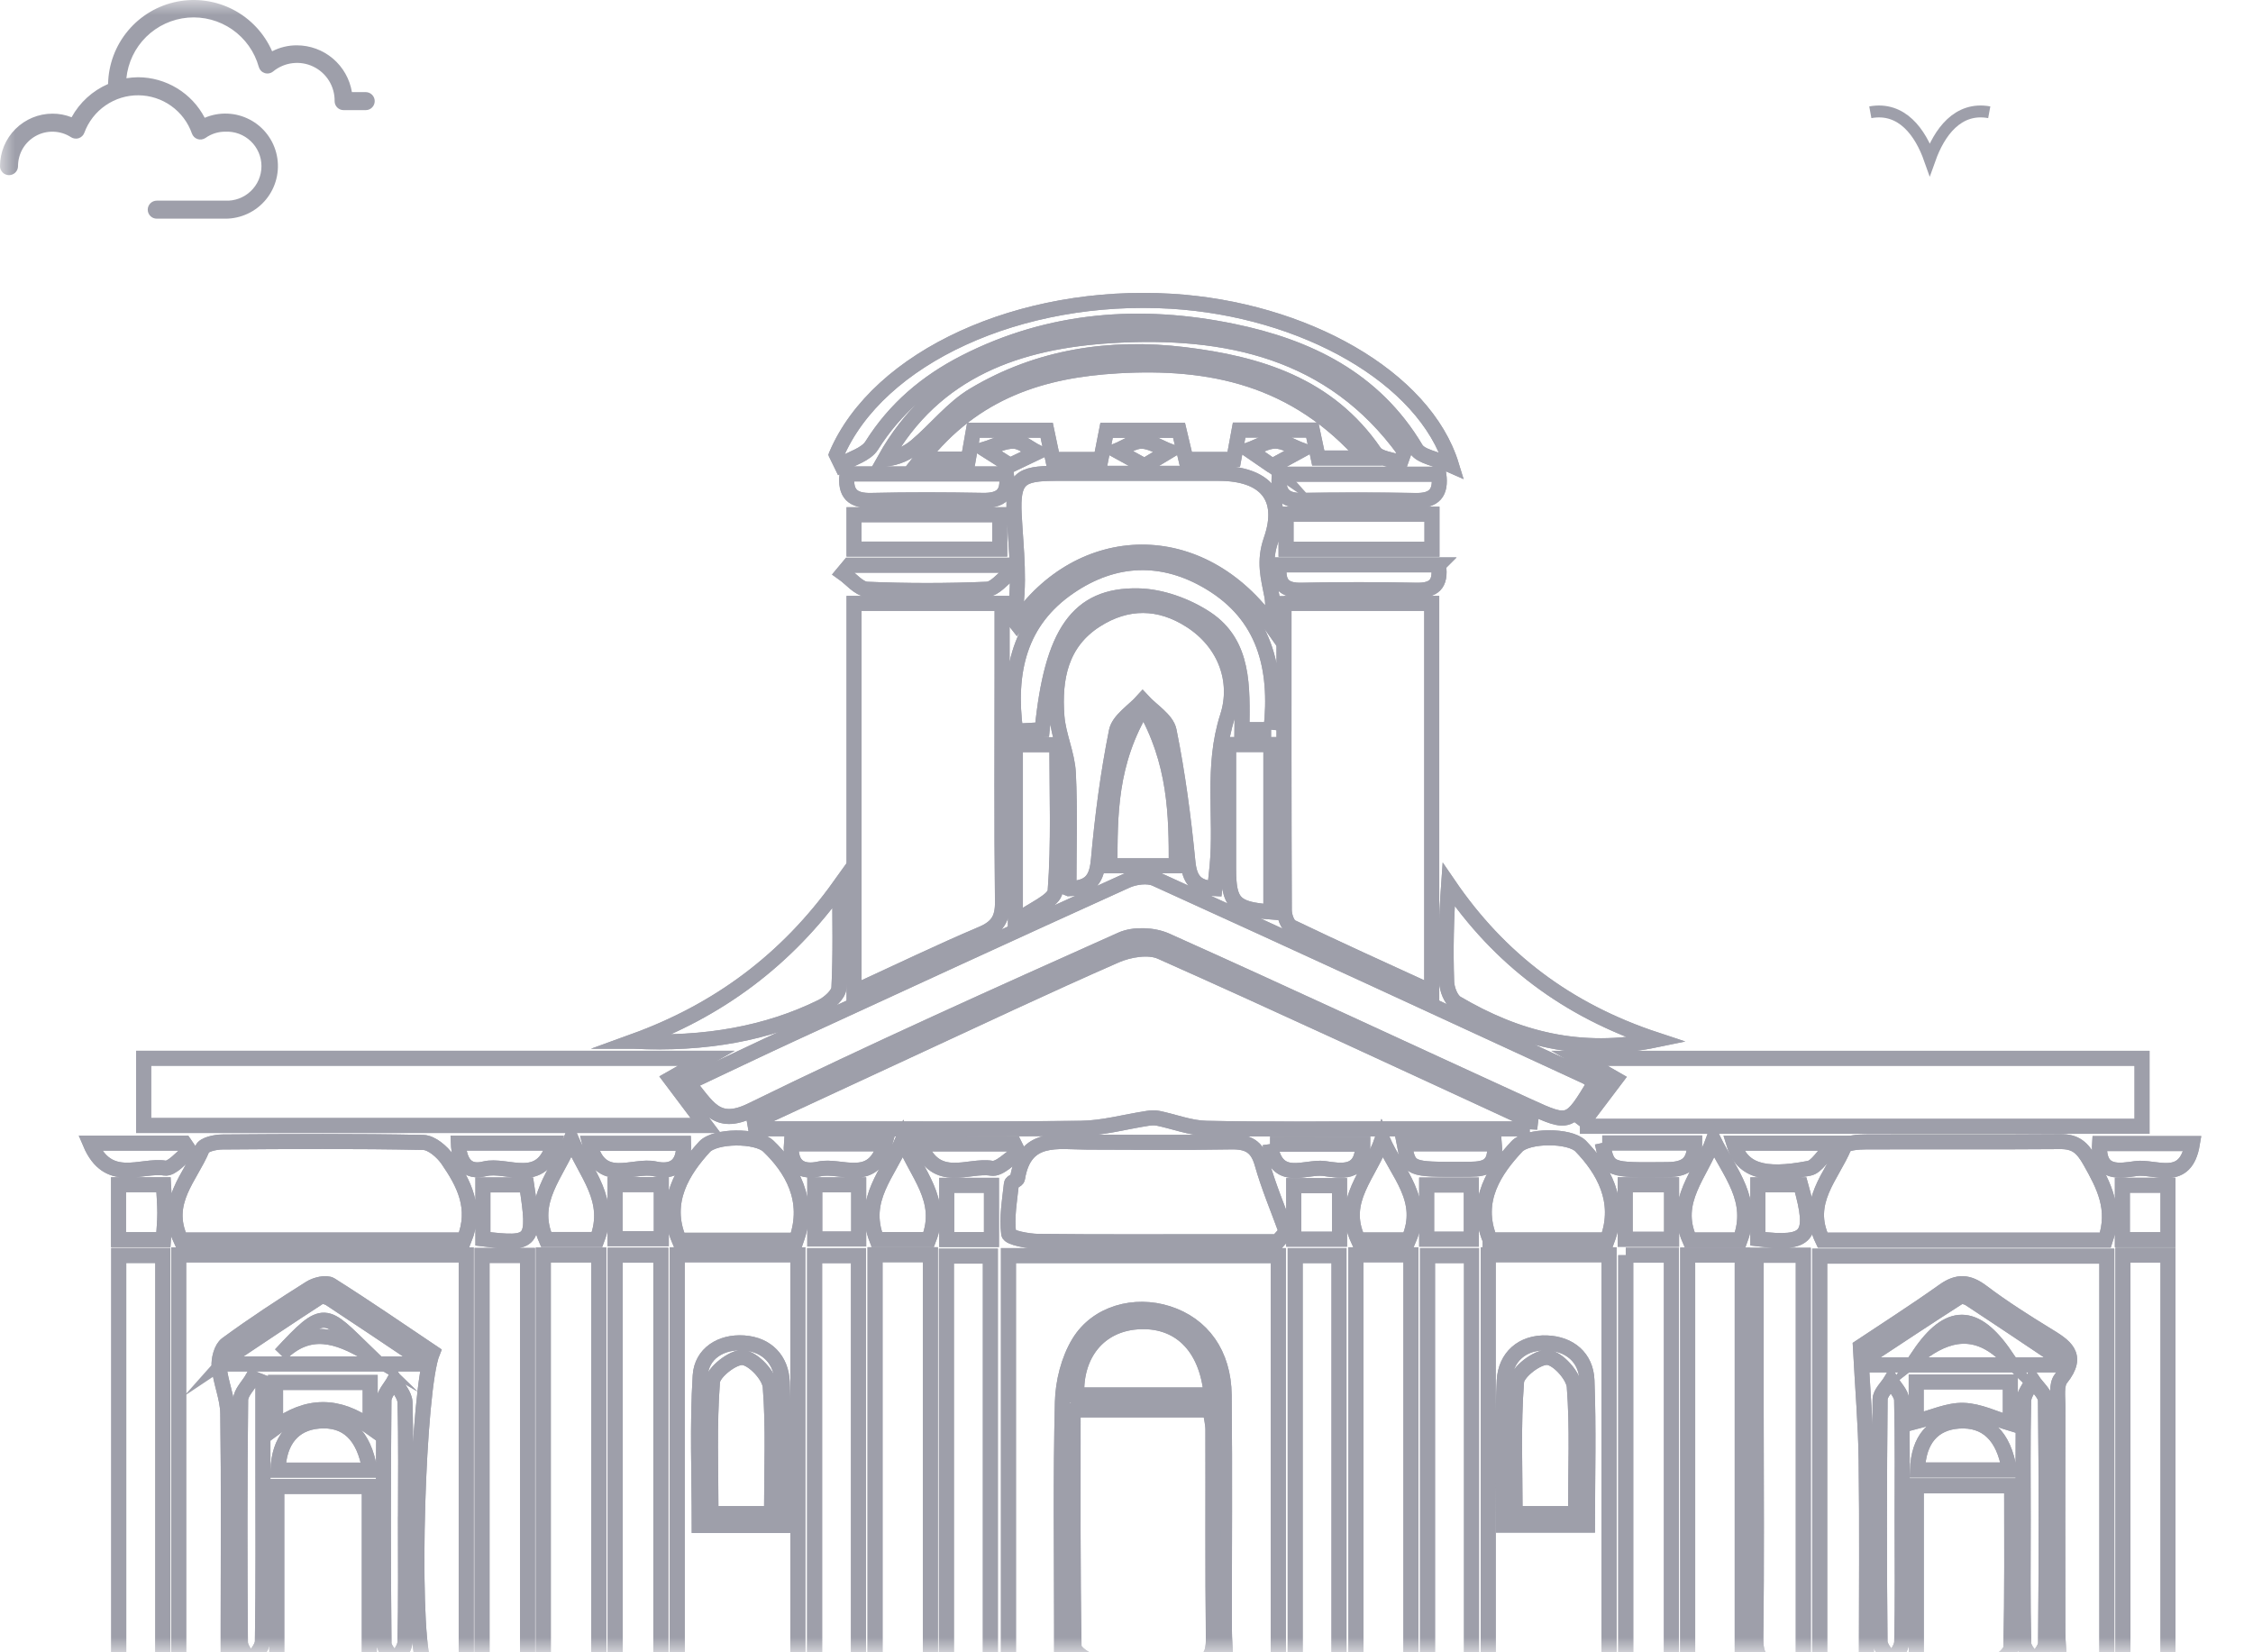 <svg width="75" height="55" viewBox="0 0 75 55" fill="none" xmlns="http://www.w3.org/2000/svg">
<mask id="mask0_1_3328" style="mask-type:alpha" maskUnits="userSpaceOnUse" x="0" y="0" width="75" height="55">
<rect width="75" height="55" fill="#D9D9D9"/>
</mask>
<g mask="url(#mask0_1_3328)">
<path d="M2.383 3.903C2.18 3.823 1.964 3.782 1.746 3.783C1.283 3.784 0.84 3.968 0.512 4.296C0.185 4.623 0.001 5.067 0 5.53C0 5.609 0.032 5.686 0.088 5.742C0.144 5.798 0.22 5.83 0.3 5.83C0.38 5.83 0.456 5.798 0.512 5.742C0.569 5.686 0.6 5.609 0.6 5.53C0.6 5.324 0.655 5.122 0.759 4.944C0.864 4.767 1.015 4.622 1.196 4.523C1.376 4.424 1.58 4.376 1.786 4.384C1.992 4.392 2.192 4.455 2.365 4.567C2.402 4.591 2.445 4.607 2.49 4.612C2.534 4.618 2.58 4.614 2.623 4.6C2.665 4.585 2.704 4.561 2.737 4.529C2.769 4.498 2.793 4.459 2.809 4.416C2.944 4.049 3.19 3.732 3.512 3.51C3.834 3.287 4.217 3.169 4.608 3.172C5 3.175 5.381 3.299 5.699 3.526C6.018 3.754 6.259 4.074 6.388 4.443C6.404 4.487 6.429 4.526 6.461 4.559C6.494 4.591 6.534 4.615 6.578 4.63C6.622 4.644 6.668 4.648 6.714 4.641C6.76 4.634 6.804 4.617 6.842 4.591C7.033 4.455 7.261 4.383 7.496 4.383C7.651 4.376 7.807 4.399 7.953 4.453C8.099 4.507 8.233 4.591 8.346 4.698C8.459 4.805 8.549 4.935 8.611 5.078C8.672 5.221 8.704 5.375 8.704 5.531C8.704 5.687 8.672 5.841 8.611 5.985C8.549 6.128 8.459 6.257 8.346 6.364C8.233 6.472 8.099 6.555 7.953 6.609C7.807 6.663 7.651 6.687 7.496 6.679H5.218C5.139 6.679 5.062 6.711 5.006 6.767C4.95 6.823 4.918 6.899 4.918 6.979C4.918 7.059 4.95 7.135 5.006 7.191C5.062 7.248 5.139 7.279 5.218 7.279H7.496C7.756 7.28 8.012 7.223 8.247 7.113C8.483 7.002 8.69 6.841 8.855 6.64C9.02 6.439 9.138 6.204 9.2 5.952C9.263 5.7 9.269 5.437 9.217 5.182C9.166 4.927 9.058 4.687 8.902 4.48C8.746 4.272 8.546 4.101 8.315 3.981C8.085 3.86 7.831 3.792 7.572 3.782C7.312 3.771 7.053 3.819 6.815 3.921C6.603 3.515 6.284 3.175 5.893 2.937C5.501 2.699 5.052 2.572 4.594 2.571C4.464 2.573 4.335 2.584 4.207 2.604C4.26 2.082 4.493 1.594 4.867 1.226C5.241 0.858 5.732 0.632 6.255 0.587C6.778 0.543 7.3 0.683 7.731 0.982C8.162 1.282 8.475 1.723 8.615 2.229C8.629 2.277 8.654 2.32 8.688 2.356C8.723 2.392 8.766 2.418 8.813 2.433C8.86 2.448 8.911 2.451 8.959 2.441C9.008 2.432 9.054 2.41 9.092 2.379C9.277 2.227 9.501 2.131 9.738 2.103C9.975 2.074 10.216 2.114 10.431 2.218C10.646 2.322 10.827 2.485 10.953 2.689C11.078 2.892 11.143 3.127 11.139 3.366C11.139 3.446 11.17 3.522 11.226 3.578C11.283 3.635 11.359 3.666 11.439 3.666H12.174C12.253 3.666 12.33 3.635 12.386 3.578C12.442 3.522 12.474 3.446 12.474 3.366C12.474 3.287 12.442 3.21 12.386 3.154C12.33 3.098 12.253 3.066 12.174 3.066H11.715C11.643 2.632 11.419 2.236 11.084 1.951C10.748 1.666 10.322 1.509 9.881 1.509C9.595 1.508 9.313 1.576 9.059 1.707C8.798 1.112 8.342 0.623 7.766 0.323C7.189 0.022 6.528 -0.072 5.89 0.055C5.253 0.182 4.678 0.523 4.261 1.022C3.844 1.52 3.61 2.146 3.598 2.796C3.081 3.02 2.653 3.41 2.383 3.903Z" fill="#9E9FAA"/>
<path d="M62.261 3.737C63.314 3.545 63.928 4.412 64.24 5.294C64.556 4.408 65.172 3.545 66.22 3.737" stroke="#9E9FAA" stroke-width="0.396" stroke-miterlimit="10"/>
<path d="M50.923 37.577C50.931 37.505 50.939 37.434 50.947 37.362C50.813 37.284 50.684 37.194 50.545 37.129C46.581 35.302 42.626 33.457 38.64 31.683C38.232 31.502 37.584 31.613 37.142 31.806C34.809 32.828 32.504 33.917 30.191 34.987C28.499 35.769 26.81 36.555 25.118 37.339C25.132 37.416 25.145 37.494 25.158 37.573C25.486 37.573 25.814 37.573 26.141 37.573C29.421 37.573 32.701 37.594 35.981 37.557C36.722 37.549 37.461 37.338 38.201 37.226C38.317 37.208 38.441 37.2 38.554 37.224C39.089 37.334 39.619 37.547 40.154 37.557C42.16 37.599 44.166 37.576 46.173 37.576C47.757 37.576 49.339 37.576 50.923 37.576V37.577ZM35.34 55.281C35.34 54.871 35.34 54.525 35.34 54.179C35.34 51.677 35.303 49.174 35.366 46.674C35.382 46.003 35.569 45.259 35.913 44.692C36.518 43.699 37.776 43.369 38.874 43.719C40.024 44.086 40.737 45.06 40.752 46.439C40.778 49.038 40.756 51.636 40.759 54.234C40.759 54.575 40.789 54.914 40.806 55.253H42.555V41.796H33.571V55.281H35.34ZM42.743 20.085C42.743 23.568 42.739 26.933 42.753 30.3C42.753 30.491 42.855 30.79 42.996 30.857C44.505 31.583 46.032 32.272 47.661 33.02V20.085H42.743ZM28.431 20.085V33.021C29.92 32.338 31.287 31.677 32.682 31.085C33.204 30.863 33.379 30.583 33.372 30.016C33.341 27.418 33.359 24.819 33.359 22.22C33.359 21.524 33.359 20.829 33.359 20.085H28.431ZM5.948 41.772V55.274H7.595C7.595 54.862 7.595 54.516 7.595 54.169C7.595 51.796 7.615 49.423 7.582 47.05C7.575 46.53 7.341 46.017 7.293 45.493C7.272 45.246 7.368 44.873 7.545 44.744C8.444 44.084 9.38 43.472 10.324 42.877C10.51 42.76 10.858 42.675 11.01 42.77C12.163 43.496 13.286 44.27 14.398 45.016C13.904 46.235 13.684 53.837 14.088 55.349C14.557 55.318 15.045 55.286 15.519 55.255V41.772H5.948ZM70.134 55.294V41.813H60.576V55.28H62.13C62.13 53.014 62.151 50.807 62.122 48.603C62.106 47.414 62.004 46.226 61.93 44.829C62.7 44.315 63.721 43.666 64.705 42.965C65.176 42.63 65.53 42.66 65.983 43.002C66.669 43.52 67.399 43.984 68.132 44.433C68.721 44.794 69.239 45.097 68.608 45.886C68.443 46.092 68.506 46.504 68.505 46.82C68.498 49.322 68.499 51.824 68.503 54.327C68.503 54.635 68.539 54.942 68.561 55.292H70.133L70.134 55.294ZM53.084 36.057C52.988 35.982 52.901 35.884 52.791 35.834C48.02 33.631 43.25 31.427 38.466 29.254C38.203 29.134 37.779 29.192 37.498 29.319C33.784 31.001 30.082 32.707 26.379 34.412C25.243 34.936 24.113 35.479 22.902 36.05C23.544 36.778 23.816 37.543 25.014 36.957C29.075 34.968 33.204 33.12 37.332 31.272C37.748 31.086 38.396 31.114 38.821 31.304C42.86 33.115 46.871 34.988 50.897 36.828C52.245 37.444 52.255 37.425 53.085 36.057H53.084ZM52.597 37.491H71.307V35.227H52.579C53.069 35.508 53.385 35.69 53.786 35.92C53.388 36.446 53.036 36.912 52.598 37.491H52.597ZM4.783 37.464H23.489C23.054 36.885 22.703 36.419 22.318 35.907C22.75 35.661 23.064 35.482 23.514 35.226H4.782V37.464H4.783ZM49.542 41.767V55.269H53.565V41.767H49.542ZM22.545 41.768V55.261H26.56V41.768H22.545ZM35.724 46.931C35.724 49.638 35.71 52.229 35.755 54.818C35.758 54.996 36.194 55.302 36.442 55.315C37.489 55.371 38.542 55.305 39.591 55.352C40.24 55.38 40.401 55.126 40.394 54.515C40.366 52.208 40.385 49.899 40.378 47.592C40.378 47.381 40.32 47.168 40.285 46.93H35.726L35.724 46.931ZM6.022 41.276H15.448C15.882 40.215 15.44 39.38 14.901 38.6C14.72 38.338 14.367 38.035 14.089 38.028C11.86 37.982 9.629 37.996 7.399 38.013C7.169 38.015 6.795 38.094 6.734 38.241C6.345 39.188 5.43 40.015 6.021 41.276H6.022ZM70.086 41.28C70.441 40.236 70.037 39.47 69.577 38.655C69.317 38.194 69.091 37.996 68.578 38C66.415 38.018 64.253 38 62.09 38.011C61.847 38.012 61.445 38.043 61.39 38.175C60.986 39.149 60.062 40.009 60.672 41.28H70.086ZM35.584 29.581C36.34 29.559 36.511 29.224 36.566 28.603C36.694 27.175 36.882 25.748 37.162 24.346C37.239 23.961 37.734 23.662 38.038 23.323C38.343 23.655 38.841 23.947 38.917 24.326C39.206 25.759 39.398 27.216 39.541 28.672C39.599 29.265 39.791 29.553 40.437 29.579C40.464 29.326 40.492 29.083 40.515 28.839C40.671 27.184 40.319 25.53 40.861 23.848C41.236 22.684 40.799 21.407 39.629 20.657C38.6 19.996 37.519 19.981 36.481 20.644C35.309 21.393 35.087 22.583 35.183 23.847C35.231 24.482 35.532 25.1 35.563 25.734C35.626 27.005 35.581 28.28 35.581 29.58L35.584 29.581ZM29.13 41.765V55.267H30.972V41.765H29.13ZM45.137 41.768V55.261H46.968V41.768H45.137ZM42.348 20.857C42.348 20.444 42.395 20.132 42.339 19.838C42.22 19.216 42.06 18.698 42.312 17.973C42.815 16.531 42.099 15.759 40.577 15.757C38.762 15.755 36.948 15.754 35.133 15.757C33.969 15.758 33.699 15.927 33.762 17.137C33.822 18.304 33.98 19.456 33.746 20.618C33.739 20.654 33.809 20.704 33.843 20.75C35.942 17.668 39.967 17.473 42.348 20.858V20.857ZM42.527 41.333C42.626 41.223 42.724 41.113 42.822 41.005C42.548 40.247 42.231 39.502 42.012 38.728C41.85 38.153 41.535 38 40.982 38.01C39.388 38.037 37.792 38.023 36.198 38.018C35.214 38.015 34.108 37.755 33.873 39.223C33.861 39.294 33.677 39.338 33.67 39.406C33.611 39.96 33.507 40.526 33.579 41.067C33.596 41.197 34.216 41.318 34.56 41.322C36.625 41.345 38.689 41.333 40.754 41.333C41.344 41.333 41.936 41.333 42.527 41.333ZM36.837 14.324H39.249C39.34 14.707 39.411 15.007 39.479 15.293H41.07C41.135 14.943 41.19 14.64 41.25 14.315H43.685C43.766 14.692 43.829 14.993 43.883 15.245H45.463C43.123 12.554 40.267 12 37.202 12.178C34.728 12.322 32.441 13.003 30.664 15.28H32.236C32.296 14.938 32.35 14.636 32.405 14.321H34.843C34.923 14.701 34.986 15.001 35.048 15.297H36.646C36.713 14.955 36.774 14.649 36.837 14.324ZM56.181 41.777V55.284H57.996V41.777H56.181ZM18.086 41.776V55.273H19.933V41.776H18.086ZM20.479 41.782V55.347C21.044 55.32 21.528 55.298 21.998 55.276V41.782H20.479ZM54.119 41.782V55.349C54.685 55.324 55.17 55.302 55.64 55.28V41.783H54.119V41.782ZM17.56 55.346V41.79H16.047V55.278C16.548 55.301 17.011 55.322 17.56 55.346ZM60.03 55.201V41.784H58.462C58.462 43.562 58.462 45.286 58.462 47.01C58.462 49.51 58.484 52.011 58.449 54.511C58.44 55.208 58.673 55.455 59.336 55.322C59.553 55.278 59.772 55.246 60.031 55.201H60.03ZM31.505 55.267C31.765 55.296 31.98 55.337 32.194 55.338C32.442 55.338 32.69 55.303 32.968 55.28V41.813H31.505V55.267ZM48.985 55.299V41.795H47.521V55.299H48.985ZM5.419 55.299V41.792H3.953V55.299H5.419ZM70.671 41.78V55.278H72.17V41.78H70.671ZM44.574 55.296V41.795H43.116V55.296H44.574ZM28.578 55.296V41.796H27.118V55.296H28.578ZM63.791 55.341C64.72 55.341 65.575 55.371 66.424 55.318C66.614 55.307 66.938 55.01 66.942 54.838C66.98 53.053 66.966 51.266 66.966 49.458H63.791V55.341ZM12.295 49.478H9.214V55.252H12.295V49.478ZM27.843 15.133C27.896 15.243 27.951 15.353 28.004 15.463C28.35 15.256 28.828 15.133 29.02 14.828C29.795 13.594 30.846 12.711 32.117 12.061C34.965 10.605 37.989 10.397 41.044 11.027C43.522 11.538 45.745 12.598 47.135 14.936C47.294 15.204 47.803 15.262 48.322 15.495C47.424 12.551 43.394 10.295 38.994 10.028C33.963 9.724 29.233 11.889 27.843 15.132V15.133ZM42.312 24.287C42.538 22.21 42.088 20.485 40.278 19.396C38.715 18.457 37.1 18.512 35.601 19.536C33.941 20.669 33.543 22.343 33.809 24.34C34.134 24.322 34.422 24.306 34.693 24.29C35.013 21.058 35.877 19.795 37.889 19.834C38.657 19.849 39.513 20.16 40.162 20.591C41.43 21.436 41.359 22.885 41.343 24.287H42.313H42.312ZM21.096 34.66C23.469 34.777 25.553 34.395 27.349 33.513C27.594 33.393 27.915 33.108 27.926 32.886C27.984 31.754 27.953 30.617 27.953 29.481C26.178 31.963 23.9 33.644 21.095 34.66H21.096ZM55.137 34.613C52.149 33.627 49.91 31.914 48.223 29.442C48.142 30.573 48.121 31.628 48.157 32.683C48.166 32.928 48.299 33.28 48.487 33.391C50.476 34.562 52.592 35.141 55.137 34.613ZM46.615 15.402C46.66 15.275 46.706 15.147 46.751 15.02C44.342 11.684 40.816 10.944 37.014 11.171C33.935 11.355 31.118 12.303 29.453 15.283C29.864 15.245 30.215 15.081 30.501 14.84C31.154 14.289 31.701 13.577 32.42 13.149C34.573 11.863 36.967 11.507 39.416 11.803C41.892 12.103 44.218 12.808 45.755 15.051C45.902 15.265 46.32 15.29 46.613 15.402H46.615ZM49.605 41.273H53.505C53.995 39.968 53.354 38.911 52.623 38.153C52.258 37.775 50.85 37.782 50.494 38.163C49.783 38.926 49.053 39.951 49.605 41.272V41.273ZM26.508 41.284C26.989 39.933 26.342 38.884 25.579 38.153C25.187 37.778 23.8 37.793 23.45 38.176C22.747 38.946 22.059 39.991 22.61 41.284H26.507H26.508ZM40.321 46.433C40.175 44.793 39.221 43.901 37.854 44.001C36.605 44.092 35.794 45.052 35.845 46.433H40.321ZM38.069 23.51C36.929 25.37 36.954 27.156 36.95 28.819H39.158C39.158 27.137 39.142 25.363 38.069 23.51ZM33.802 24.788V30.684C34.37 30.263 35.102 29.986 35.127 29.656C35.25 28.051 35.183 26.43 35.183 24.788H33.803H33.802ZM40.9 24.783C40.9 26.233 40.897 27.572 40.9 28.912C40.901 30.066 41.097 30.264 42.307 30.357V24.784H40.9V24.783ZM7.604 45.186C7.641 45.258 7.679 45.33 7.716 45.402H13.81C13.834 45.323 13.858 45.243 13.881 45.164C12.918 44.518 11.955 43.869 10.985 43.232C10.892 43.171 10.711 43.129 10.636 43.178C9.619 43.837 8.612 44.514 7.603 45.187L7.604 45.186ZM68.355 45.433L68.47 45.169C67.503 44.523 66.538 43.872 65.565 43.234C65.472 43.173 65.292 43.129 65.216 43.178C64.187 43.836 63.17 44.512 62.15 45.183C62.185 45.267 62.221 45.35 62.256 45.434H68.354L68.355 45.433ZM67.35 50.571C67.35 51.947 67.334 53.324 67.368 54.699C67.373 54.909 67.607 55.114 67.736 55.322C67.861 55.11 68.093 54.899 68.095 54.687C68.12 51.998 68.122 49.31 68.092 46.622C68.09 46.397 67.816 46.176 67.668 45.954C67.562 46.18 67.37 46.405 67.365 46.635C67.335 47.947 67.35 49.259 67.35 50.571ZM63.319 50.628C63.319 49.286 63.335 47.944 63.303 46.604C63.297 46.386 63.07 46.174 62.946 45.96C62.821 46.167 62.588 46.373 62.586 46.581C62.561 49.264 62.557 51.947 62.583 54.631C62.585 54.863 62.839 55.093 62.976 55.324C63.091 55.101 63.3 54.879 63.306 54.654C63.337 53.312 63.321 51.97 63.319 50.629V50.628ZM8.753 46.012C8.636 45.967 8.52 45.923 8.405 45.878C8.268 46.118 8.014 46.356 8.011 46.599C7.981 49.288 7.981 51.978 8.003 54.667C8.005 54.888 8.226 55.107 8.346 55.328C8.481 55.096 8.731 54.867 8.735 54.633C8.767 52.68 8.753 50.727 8.753 48.773C8.753 47.853 8.753 46.932 8.753 46.012ZM13.499 50.62C13.499 49.307 13.518 47.993 13.482 46.68C13.474 46.436 13.246 46.199 13.121 45.959C13.002 46.179 12.782 46.398 12.78 46.62C12.756 49.31 12.756 52.001 12.782 54.692C12.784 54.902 13.023 55.11 13.153 55.32C13.267 55.099 13.476 54.88 13.481 54.657C13.511 53.311 13.496 51.966 13.497 50.621L13.499 50.62ZM33.28 18.277V17.133H28.43V18.277H33.28ZM47.668 18.283V17.116H42.811V18.283H47.668ZM28.198 15.777C28.119 16.443 28.392 16.673 29.006 16.658C30.241 16.629 31.478 16.633 32.714 16.656C33.322 16.668 33.601 16.443 33.5 15.777H28.198ZM46.891 41.273C47.474 39.932 46.53 39.089 46.015 37.923C45.603 39.113 44.594 39.943 45.211 41.273H46.891ZM42.59 15.785C42.516 16.4 42.735 16.665 43.321 16.656C44.588 16.639 45.856 16.637 47.124 16.66C47.745 16.672 47.982 16.41 47.895 15.785H42.59ZM29.187 41.261H30.915C31.435 39.929 30.506 39.084 30.058 37.932C29.572 39.071 28.663 39.913 29.187 41.261ZM57.927 41.275C58.423 39.944 57.595 39.072 57.039 37.942C56.612 39.114 55.666 39.966 56.248 41.275H57.927ZM19.015 37.922C18.535 39.103 17.616 39.969 18.179 41.259H19.875C20.38 39.935 19.509 39.084 19.015 37.922ZM12.31 48.935C12.115 47.751 11.525 47.226 10.604 47.304C9.776 47.373 9.287 47.947 9.253 48.935H12.309H12.31ZM66.886 48.932C66.706 47.785 66.113 47.242 65.203 47.303C64.355 47.36 63.861 47.924 63.831 48.932H66.886ZM47.886 18.804H42.588C42.513 19.433 42.742 19.66 43.328 19.648C44.599 19.621 45.871 19.622 47.141 19.648C47.702 19.659 47.985 19.479 47.885 18.805L47.886 18.804ZM28.281 18.814C28.208 18.902 28.134 18.989 28.061 19.077C28.328 19.265 28.589 19.602 28.862 19.614C30.193 19.67 31.529 19.67 32.859 19.614C33.123 19.602 33.374 19.264 33.632 19.075L33.48 18.814H28.281ZM12.323 46.019H9.173V47.515C10.23 46.727 11.257 46.727 12.323 47.498V46.019ZM66.922 46H63.788V47.318C64.339 47.176 64.853 46.931 65.36 46.946C65.889 46.961 66.41 47.226 66.922 47.379V46ZM54.101 39.437V41.251H55.645V39.437H54.101ZM22.015 39.432H20.476V41.232H22.015V39.432ZM58.517 41.237C60.216 41.443 60.426 41.158 59.943 39.44H58.517V41.237ZM17.532 39.442H16.076V41.238C17.762 41.441 17.825 41.362 17.532 39.442ZM72.17 41.264V39.453H70.652V41.264H72.17ZM47.492 41.248H48.979V39.446H47.492V41.248ZM43.067 41.248H44.592V39.466H43.067V41.248ZM33.005 39.455H31.516V41.26H33.005V39.455ZM27.123 39.439V41.242H28.585V39.439H27.123ZM3.946 39.436V41.264H5.439C5.458 40.932 5.487 40.654 5.487 40.375C5.487 40.069 5.459 39.761 5.443 39.436H3.946ZM53.338 38.046C53.536 38.974 53.536 38.949 55.512 38.932C56.154 38.927 56.413 38.691 56.413 38.046H53.337H53.338ZM18.44 38.05H15.259C15.286 38.672 15.529 39.056 16.129 38.907C16.895 38.715 18.026 39.534 18.441 38.05H18.44ZM57.709 38.053C57.976 38.94 58.672 39.188 60.221 38.889C60.484 38.838 60.683 38.454 61.081 38.053H57.709ZM49.747 38.073H46.745C46.908 38.934 46.908 38.928 48.726 38.922C49.282 38.92 49.836 38.959 49.747 38.073ZM29.453 38.073H26.345C26.283 38.843 26.706 39.036 27.274 38.91C27.995 38.749 29.065 39.469 29.453 38.073ZM3 38.052C3.601 39.469 4.693 38.756 5.487 38.882C5.727 38.92 6.037 38.517 6.315 38.316C6.255 38.228 6.196 38.14 6.136 38.052H3.001H3ZM72.982 38.066H69.893C69.825 39.144 70.589 38.965 71.113 38.896C71.755 38.813 72.757 39.425 72.982 38.066ZM42.281 38.084C42.471 39.425 43.452 38.81 44.08 38.896C44.615 38.97 45.365 39.139 45.364 38.084H42.279H42.281ZM19.627 38.059C19.976 39.505 21.069 38.743 21.803 38.908C22.382 39.037 22.786 38.811 22.756 38.059H19.627ZM30.62 38.077C31.163 39.468 32.234 38.755 33.008 38.887C33.272 38.931 33.605 38.556 33.907 38.372C33.858 38.274 33.81 38.175 33.762 38.077H30.62ZM38.098 15.508C38.415 15.318 38.669 15.166 38.922 15.014C38.618 14.896 38.317 14.694 38.011 14.687C37.735 14.68 37.455 14.888 37.176 15.002C37.46 15.158 37.743 15.313 38.098 15.508ZM33.621 15.49C33.983 15.317 34.257 15.186 34.53 15.055C34.269 14.924 34.011 14.694 33.747 14.687C33.427 14.677 33.1 14.855 32.776 14.953C33.043 15.123 33.31 15.292 33.621 15.49ZM42.355 15.513C42.739 15.303 43.032 15.142 43.326 14.983C43.035 14.875 42.745 14.684 42.454 14.684C42.16 14.684 41.865 14.871 41.572 14.976C41.814 15.143 42.056 15.309 42.356 15.514L42.355 15.513Z" stroke="#9E9FAA" stroke-width="0.5" stroke-miterlimit="10"/>
<path d="M50.923 37.577C49.339 37.577 47.757 37.577 46.173 37.577C44.167 37.577 42.16 37.6 40.154 37.558C39.619 37.547 39.089 37.335 38.554 37.225C38.441 37.202 38.317 37.209 38.201 37.227C37.461 37.339 36.722 37.55 35.981 37.558C32.701 37.594 29.421 37.574 26.141 37.574C25.813 37.574 25.485 37.574 25.159 37.574C25.145 37.496 25.132 37.418 25.118 37.34C26.809 36.556 28.498 35.77 30.191 34.988C32.504 33.919 34.809 32.829 37.142 31.807C37.584 31.613 38.233 31.502 38.64 31.684C42.626 33.458 46.581 35.303 50.545 37.13C50.684 37.194 50.813 37.285 50.947 37.364C50.938 37.435 50.93 37.507 50.923 37.578V37.577Z" stroke="#9E9FAA" stroke-width="0.5" stroke-miterlimit="10"/>
<path d="M35.34 55.281H33.57V41.796H42.555V55.253H40.806C40.789 54.914 40.759 54.575 40.759 54.234C40.755 51.636 40.779 49.038 40.751 46.439C40.737 45.06 40.024 44.086 38.874 43.719C37.774 43.369 36.518 43.699 35.913 44.692C35.569 45.258 35.382 46.003 35.366 46.674C35.303 49.174 35.34 51.677 35.34 54.179C35.34 54.525 35.34 54.87 35.34 55.281Z" stroke="#9E9FAA" stroke-width="0.5" stroke-miterlimit="10"/>
<path d="M42.743 20.085H47.661V33.019C46.032 32.272 44.505 31.582 42.996 30.856C42.855 30.789 42.754 30.49 42.753 30.299C42.739 26.933 42.743 23.567 42.743 20.084V20.085Z" stroke="#9E9FAA" stroke-width="0.5" stroke-miterlimit="10"/>
<path d="M28.43 20.085H33.358C33.358 20.829 33.358 21.524 33.358 22.22C33.358 24.819 33.34 27.418 33.371 30.016C33.378 30.584 33.203 30.864 32.681 31.085C31.285 31.677 29.918 32.337 28.43 33.021V20.085Z" stroke="#9E9FAA" stroke-width="0.5" stroke-miterlimit="10"/>
<path d="M5.948 41.772H15.52V55.255C15.046 55.286 14.559 55.318 14.089 55.349C13.684 53.839 13.904 46.235 14.399 45.016C13.287 44.271 12.164 43.496 11.011 42.77C10.859 42.675 10.511 42.76 10.325 42.877C9.381 43.472 8.446 44.084 7.546 44.744C7.369 44.873 7.273 45.246 7.294 45.493C7.342 46.017 7.576 46.53 7.583 47.05C7.616 49.423 7.596 51.795 7.596 54.169C7.596 54.516 7.596 54.862 7.596 55.274H5.948V41.772Z" stroke="#9E9FAA" stroke-width="0.5" stroke-miterlimit="10"/>
<path d="M70.134 55.294H68.562C68.54 54.944 68.505 54.636 68.504 54.328C68.5 51.826 68.499 49.324 68.506 46.821C68.506 46.505 68.444 46.093 68.609 45.887C69.24 45.098 68.722 44.794 68.133 44.434C67.4 43.985 66.67 43.521 65.984 43.003C65.53 42.661 65.176 42.632 64.706 42.966C63.722 43.666 62.701 44.315 61.931 44.83C62.005 46.227 62.106 47.415 62.123 48.604C62.153 50.809 62.131 53.015 62.131 55.281H60.577V41.814H70.135V55.294L70.134 55.294Z" stroke="#9E9FAA" stroke-width="0.5" stroke-miterlimit="10"/>
<path d="M53.084 36.057C52.254 37.425 52.244 37.444 50.896 36.828C46.87 34.988 42.859 33.114 38.82 31.304C38.395 31.114 37.747 31.086 37.331 31.272C33.204 33.12 29.074 34.968 25.012 36.956C23.816 37.543 23.544 36.778 22.901 36.05C24.112 35.479 25.241 34.936 26.378 34.412C30.081 32.706 33.783 31 37.497 29.319C37.779 29.192 38.202 29.134 38.465 29.254C43.25 31.428 48.019 33.632 52.79 35.834C52.899 35.885 52.987 35.983 53.083 36.057H53.084Z" stroke="#9E9FAA" stroke-width="0.5" stroke-miterlimit="10"/>
<path d="M52.596 37.492C53.033 36.913 53.386 36.447 53.784 35.921C53.384 35.691 53.066 35.51 52.577 35.228H71.305V37.492H52.595H52.596Z" stroke="#9E9FAA" stroke-width="0.5" stroke-miterlimit="10"/>
<path d="M4.782 37.465V35.227H23.514C23.064 35.483 22.748 35.662 22.318 35.907C22.703 36.42 23.054 36.886 23.488 37.465H4.782Z" stroke="#9E9FAA" stroke-width="0.5" stroke-miterlimit="10"/>
<path d="M49.541 41.768H53.564V55.27H49.541V41.768ZM52.846 50.765C52.846 49.118 52.89 47.531 52.828 45.946C52.798 45.184 52.251 44.733 51.497 44.703C50.676 44.669 50.115 45.172 50.075 45.952C49.994 47.534 50.05 49.123 50.05 50.766H52.846V50.765Z" stroke="#9E9FAA" stroke-width="0.5" stroke-miterlimit="10"/>
<path d="M22.544 41.769H26.559V55.262H22.544V41.769ZM26.058 50.779C26.058 49.125 26.101 47.564 26.04 46.008C26.011 45.268 25.535 44.755 24.761 44.702C23.997 44.649 23.355 45.058 23.309 45.792C23.206 47.434 23.277 49.086 23.277 50.779H26.058Z" stroke="#9E9FAA" stroke-width="0.5" stroke-miterlimit="10"/>
<path d="M35.723 46.932H40.282C40.317 47.17 40.375 47.382 40.375 47.594C40.383 49.901 40.363 52.209 40.391 54.517C40.398 55.128 40.237 55.383 39.588 55.354C38.54 55.307 37.487 55.373 36.439 55.317C36.192 55.304 35.755 54.997 35.752 54.82C35.707 52.23 35.721 49.639 35.721 46.933L35.723 46.932Z" stroke="#9E9FAA" stroke-width="0.5" stroke-miterlimit="10"/>
<path d="M6.022 41.276C5.431 40.016 6.346 39.188 6.735 38.241C6.796 38.095 7.17 38.015 7.4 38.013C9.63 37.996 11.861 37.982 14.09 38.028C14.369 38.035 14.721 38.338 14.902 38.6C15.441 39.38 15.883 40.214 15.449 41.276H6.022Z" stroke="#9E9FAA" stroke-width="0.5" stroke-miterlimit="10"/>
<path d="M70.086 41.28H60.672C60.062 40.009 60.986 39.149 61.39 38.175C61.444 38.043 61.847 38.012 62.09 38.011C64.253 38 66.415 38.018 68.578 38C69.092 37.996 69.317 38.194 69.577 38.655C70.036 39.47 70.441 40.236 70.086 41.28Z" stroke="#9E9FAA" stroke-width="0.5" stroke-miterlimit="10"/>
<path d="M35.584 29.581C35.584 28.282 35.628 27.006 35.565 25.735C35.534 25.101 35.233 24.483 35.185 23.848C35.088 22.584 35.31 21.394 36.483 20.645C37.52 19.981 38.602 19.997 39.631 20.658C40.801 21.407 41.238 22.684 40.863 23.849C40.321 25.531 40.673 27.185 40.517 28.84C40.495 29.083 40.466 29.326 40.439 29.58C39.793 29.554 39.6 29.266 39.543 28.673C39.401 27.216 39.208 25.76 38.919 24.327C38.843 23.949 38.344 23.656 38.039 23.324C37.736 23.663 37.241 23.963 37.164 24.347C36.882 25.751 36.696 27.178 36.568 28.604C36.511 29.225 36.341 29.561 35.586 29.582L35.584 29.581Z" stroke="#9E9FAA" stroke-width="0.5" stroke-miterlimit="10"/>
<path d="M29.129 41.765H30.971V55.267H29.129V41.765Z" stroke="#9E9FAA" stroke-width="0.5" stroke-miterlimit="10"/>
<path d="M45.136 41.768H46.967V55.261H45.136V41.768Z" stroke="#9E9FAA" stroke-width="0.5" stroke-miterlimit="10"/>
<path d="M42.347 20.856C39.966 17.472 35.942 17.667 33.842 20.749C33.807 20.704 33.738 20.652 33.745 20.617C33.979 19.455 33.821 18.303 33.761 17.136C33.697 15.926 33.968 15.758 35.132 15.756C36.947 15.754 38.761 15.755 40.576 15.756C42.098 15.758 42.813 16.53 42.311 17.972C42.06 18.696 42.219 19.215 42.338 19.837C42.395 20.131 42.347 20.443 42.347 20.855V20.856Z" stroke="#9E9FAA" stroke-width="0.5" stroke-miterlimit="10"/>
<path d="M42.525 41.333C41.934 41.333 41.342 41.333 40.752 41.333C38.687 41.333 36.623 41.345 34.558 41.322C34.214 41.317 33.594 41.197 33.577 41.067C33.505 40.526 33.608 39.96 33.668 39.406C33.675 39.338 33.859 39.293 33.871 39.223C34.106 37.755 35.212 38.015 36.196 38.018C37.791 38.023 39.386 38.038 40.98 38.01C41.532 38 41.848 38.153 42.01 38.728C42.228 39.502 42.545 40.248 42.82 41.005C42.721 41.114 42.624 41.224 42.525 41.333Z" stroke="#9E9FAA" stroke-width="0.5" stroke-miterlimit="10"/>
<path d="M36.837 14.324C36.773 14.649 36.714 14.955 36.646 15.297H35.048C34.986 15.001 34.923 14.701 34.843 14.321H32.405C32.35 14.636 32.296 14.938 32.236 15.28H30.664C32.441 13.004 34.728 12.322 37.202 12.178C40.269 12 43.123 12.554 45.463 15.245H43.883C43.829 14.992 43.765 14.691 43.685 14.315H41.25C41.19 14.64 41.135 14.943 41.07 15.293H39.479C39.411 15.007 39.34 14.707 39.249 14.324H36.837Z" stroke="#9E9FAA" stroke-width="0.5" stroke-miterlimit="10"/>
<path d="M56.182 41.777H57.997V55.284H56.182V41.777Z" stroke="#9E9FAA" stroke-width="0.5" stroke-miterlimit="10"/>
<path d="M18.087 41.775H19.934V55.272H18.087V41.775Z" stroke="#9E9FAA" stroke-width="0.5" stroke-miterlimit="10"/>
<path d="M20.48 41.781H21.999V55.275C21.529 55.297 21.045 55.319 20.48 55.346V41.781Z" stroke="#9E9FAA" stroke-width="0.5" stroke-miterlimit="10"/>
<path d="M54.12 41.781H55.64V55.278C55.17 55.3 54.685 55.321 54.12 55.347V41.78V41.781Z" stroke="#9E9FAA" stroke-width="0.5" stroke-miterlimit="10"/>
<path d="M17.56 55.346C17.009 55.321 16.548 55.301 16.047 55.278V41.79H17.56V55.346Z" stroke="#9E9FAA" stroke-width="0.5" stroke-miterlimit="10"/>
<path d="M60.029 55.201C59.771 55.246 59.552 55.277 59.335 55.322C58.672 55.455 58.439 55.208 58.448 54.511C58.483 52.011 58.461 49.51 58.461 47.01C58.461 45.286 58.461 43.562 58.461 41.784H60.029V55.201H60.029Z" stroke="#9E9FAA" stroke-width="0.5" stroke-miterlimit="10"/>
<path d="M31.505 55.267V41.813H32.968V55.28C32.689 55.303 32.441 55.339 32.195 55.338C31.98 55.338 31.765 55.295 31.505 55.267Z" stroke="#9E9FAA" stroke-width="0.5" stroke-miterlimit="10"/>
<path d="M48.985 55.299H47.521V41.795H48.985V55.299Z" stroke="#9E9FAA" stroke-width="0.5" stroke-miterlimit="10"/>
<path d="M5.419 55.299H3.953V41.792H5.419V55.299Z" stroke="#9E9FAA" stroke-width="0.5" stroke-miterlimit="10"/>
<path d="M70.67 41.781H72.17V55.279H70.67V41.781Z" stroke="#9E9FAA" stroke-width="0.5" stroke-miterlimit="10"/>
<path d="M44.573 55.297H43.115V41.796H44.573V55.297Z" stroke="#9E9FAA" stroke-width="0.5" stroke-miterlimit="10"/>
<path d="M28.578 55.297H27.118V41.797H28.578V55.297Z" stroke="#9E9FAA" stroke-width="0.5" stroke-miterlimit="10"/>
<path d="M63.791 55.343V49.46H66.966C66.966 51.268 66.98 53.055 66.942 54.84C66.938 55.012 66.614 55.309 66.424 55.32C65.575 55.373 64.719 55.343 63.791 55.343Z" stroke="#9E9FAA" stroke-width="0.5" stroke-miterlimit="10"/>
<path d="M12.294 49.48V55.254H9.213V49.48H12.294Z" stroke="#9E9FAA" stroke-width="0.5" stroke-miterlimit="10"/>
<path d="M27.843 15.133C29.232 11.89 33.963 9.725 38.994 10.028C43.393 10.295 47.424 12.551 48.323 15.495C47.804 15.262 47.295 15.204 47.136 14.936C45.746 12.598 43.523 11.537 41.045 11.027C37.99 10.396 34.966 10.604 32.118 12.061C30.847 12.712 29.796 13.595 29.021 14.828C28.829 15.134 28.351 15.257 28.005 15.463C27.951 15.353 27.897 15.243 27.843 15.133H27.843Z" stroke="#9E9FAA" stroke-width="0.5" stroke-miterlimit="10"/>
<path d="M42.312 24.287H41.342C41.358 22.885 41.429 21.437 40.161 20.591C39.513 20.16 38.656 19.849 37.888 19.834C35.876 19.795 35.011 21.059 34.692 24.29C34.421 24.306 34.133 24.322 33.808 24.34C33.542 22.343 33.94 20.669 35.6 19.536C37.099 18.512 38.714 18.457 40.277 19.396C42.087 20.485 42.538 22.21 42.311 24.287H42.312Z" stroke="#9E9FAA" stroke-width="0.5" stroke-miterlimit="10"/>
<path d="M21.096 34.66C23.9 33.644 26.178 31.963 27.954 29.481C27.954 30.616 27.985 31.753 27.927 32.886C27.916 33.108 27.594 33.393 27.35 33.513C25.556 34.399 23.472 34.781 21.097 34.66H21.096Z" stroke="#9E9FAA" stroke-width="0.5" stroke-miterlimit="10"/>
<path d="M55.138 34.613C52.593 35.141 50.477 34.562 48.488 33.391C48.3 33.28 48.167 32.928 48.158 32.683C48.123 31.628 48.143 30.573 48.224 29.442C49.911 31.914 52.15 33.627 55.138 34.613Z" stroke="#9E9FAA" stroke-width="0.5" stroke-miterlimit="10"/>
<path d="M46.615 15.402C46.322 15.289 45.904 15.264 45.757 15.051C44.22 12.808 41.894 12.104 39.418 11.803C36.968 11.507 34.575 11.861 32.422 13.149C31.703 13.577 31.155 14.289 30.503 14.84C30.217 15.081 29.866 15.245 29.455 15.283C31.12 12.304 33.937 11.355 37.016 11.171C40.818 10.943 44.343 11.684 46.753 15.02C46.708 15.147 46.662 15.275 46.617 15.402H46.615Z" stroke="#9E9FAA" stroke-width="0.5" stroke-miterlimit="10"/>
<path d="M49.604 41.273C49.051 39.953 49.782 38.927 50.493 38.164C50.849 37.782 52.257 37.775 52.621 38.154C53.353 38.911 53.994 39.968 53.504 41.274H49.604V41.273Z" stroke="#9E9FAA" stroke-width="0.5" stroke-miterlimit="10"/>
<path d="M26.507 41.284H22.61C22.059 39.991 22.745 38.946 23.45 38.176C23.8 37.793 25.187 37.778 25.579 38.153C26.342 38.884 26.989 39.934 26.508 41.284H26.507Z" stroke="#9E9FAA" stroke-width="0.5" stroke-miterlimit="10"/>
<path d="M40.32 46.433H35.843C35.793 45.053 36.604 44.092 37.852 44.001C39.219 43.901 40.174 44.793 40.32 46.433Z" stroke="#9E9FAA" stroke-width="0.5" stroke-miterlimit="10"/>
<path d="M38.068 23.511C39.141 25.364 39.158 27.138 39.157 28.82H36.949C36.953 27.157 36.928 25.373 38.068 23.511Z" stroke="#9E9FAA" stroke-width="0.5" stroke-miterlimit="10"/>
<path d="M33.8 24.788H35.181C35.181 26.43 35.247 28.049 35.125 29.656C35.1 29.986 34.369 30.263 33.8 30.684V24.788H33.8Z" stroke="#9E9FAA" stroke-width="0.5" stroke-miterlimit="10"/>
<path d="M40.897 24.783H42.305V30.356C41.095 30.263 40.899 30.065 40.897 28.911C40.895 27.572 40.897 26.232 40.897 24.782V24.783Z" stroke="#9E9FAA" stroke-width="0.5" stroke-miterlimit="10"/>
<path d="M7.604 45.186C8.613 44.514 9.62 43.837 10.637 43.177C10.713 43.129 10.893 43.171 10.986 43.231C11.956 43.868 12.917 44.517 13.882 45.163C13.859 45.242 13.835 45.322 13.811 45.401H7.717C7.68 45.329 7.642 45.257 7.605 45.185L7.604 45.186ZM9.339 45.086C10.289 44.136 11.25 44.469 12.216 45.039C10.79 43.658 10.824 43.489 9.339 45.086Z" stroke="#9E9FAA" stroke-width="0.5" stroke-miterlimit="10"/>
<path d="M68.355 45.433H62.257C62.221 45.349 62.185 45.266 62.151 45.182C63.171 44.511 64.188 43.835 65.217 43.177C65.293 43.129 65.474 43.172 65.566 43.233C66.54 43.871 67.504 44.521 68.471 45.168L68.356 45.432L68.355 45.433ZM66.754 45.116C65.749 43.651 64.868 43.648 63.884 45.1C64.849 44.343 65.8 44.199 66.754 45.116Z" stroke="#9E9FAA" stroke-width="0.5" stroke-miterlimit="10"/>
<path d="M67.35 50.571C67.35 49.259 67.335 47.946 67.365 46.635C67.37 46.406 67.562 46.18 67.668 45.954C67.816 46.176 68.089 46.398 68.092 46.622C68.122 49.31 68.12 51.998 68.095 54.687C68.093 54.899 67.861 55.11 67.736 55.322C67.607 55.114 67.373 54.909 67.368 54.699C67.334 53.324 67.35 51.947 67.35 50.571Z" stroke="#9E9FAA" stroke-width="0.5" stroke-miterlimit="10"/>
<path d="M63.321 50.628C63.321 51.97 63.337 53.311 63.307 54.653C63.301 54.878 63.092 55.099 62.977 55.322C62.84 55.092 62.587 54.863 62.584 54.63C62.557 51.947 62.56 49.263 62.587 46.58C62.589 46.372 62.822 46.166 62.947 45.959C63.071 46.173 63.298 46.386 63.303 46.603C63.336 47.944 63.32 49.286 63.321 50.627V50.628Z" stroke="#9E9FAA" stroke-width="0.5" stroke-miterlimit="10"/>
<path d="M8.752 46.012C8.752 46.932 8.752 47.853 8.752 48.773C8.752 50.727 8.766 52.68 8.735 54.633C8.731 54.867 8.481 55.096 8.345 55.328C8.226 55.107 8.004 54.889 8.003 54.667C7.981 51.978 7.981 49.288 8.01 46.599C8.014 46.358 8.267 46.118 8.405 45.878C8.521 45.923 8.637 45.967 8.752 46.012Z" stroke="#9E9FAA" stroke-width="0.5" stroke-miterlimit="10"/>
<path d="M13.498 50.62C13.498 51.965 13.513 53.311 13.482 54.656C13.476 54.879 13.268 55.098 13.154 55.319C13.024 55.11 12.785 54.902 12.783 54.691C12.757 52 12.757 49.309 12.781 46.618C12.783 46.397 13.003 46.178 13.122 45.958C13.248 46.198 13.476 46.435 13.482 46.678C13.518 47.991 13.5 49.305 13.499 50.619L13.498 50.62Z" stroke="#9E9FAA" stroke-width="0.5" stroke-miterlimit="10"/>
<path d="M33.28 18.277H28.43V17.133H33.28V18.277Z" stroke="#9E9FAA" stroke-width="0.5" stroke-miterlimit="10"/>
<path d="M47.669 18.282H42.812V17.115H47.669V18.282Z" stroke="#9E9FAA" stroke-width="0.5" stroke-miterlimit="10"/>
<path d="M28.198 15.777H33.499C33.601 16.443 33.322 16.668 32.713 16.656C31.478 16.633 30.241 16.629 29.006 16.658C28.392 16.673 28.118 16.443 28.198 15.777Z" stroke="#9E9FAA" stroke-width="0.5" stroke-miterlimit="10"/>
<path d="M46.892 41.273H45.212C44.595 39.943 45.604 39.113 46.016 37.923C46.531 39.088 47.475 39.932 46.892 41.273Z" stroke="#9E9FAA" stroke-width="0.5" stroke-miterlimit="10"/>
<path d="M42.591 15.784H47.897C47.983 16.409 47.746 16.671 47.125 16.659C45.858 16.636 44.59 16.637 43.322 16.655C42.735 16.663 42.517 16.4 42.591 15.784Z" stroke="#9E9FAA" stroke-width="0.5" stroke-miterlimit="10"/>
<path d="M29.188 41.26C28.663 39.913 29.573 39.07 30.059 37.931C30.507 39.083 31.436 39.927 30.916 41.26H29.188Z" stroke="#9E9FAA" stroke-width="0.5" stroke-miterlimit="10"/>
<path d="M57.928 41.274H56.249C55.667 39.964 56.613 39.113 57.04 37.941C57.597 39.071 58.425 39.943 57.928 41.274Z" stroke="#9E9FAA" stroke-width="0.5" stroke-miterlimit="10"/>
<path d="M19.016 37.921C19.51 39.084 20.381 39.934 19.877 41.258H18.18C17.618 39.968 18.537 39.102 19.016 37.921Z" stroke="#9E9FAA" stroke-width="0.5" stroke-miterlimit="10"/>
<path d="M12.311 48.935H9.255C9.289 47.947 9.778 47.373 10.606 47.304C11.526 47.226 12.117 47.751 12.312 48.935H12.311Z" stroke="#9E9FAA" stroke-width="0.5" stroke-miterlimit="10"/>
<path d="M66.887 48.932H63.832C63.864 47.924 64.357 47.36 65.204 47.303C66.113 47.242 66.707 47.785 66.887 48.932Z" stroke="#9E9FAA" stroke-width="0.5" stroke-miterlimit="10"/>
<path d="M47.886 18.804C47.986 19.478 47.702 19.657 47.142 19.647C45.871 19.622 44.599 19.62 43.329 19.647C42.743 19.659 42.513 19.433 42.589 18.803H47.887L47.886 18.804Z" stroke="#9E9FAA" stroke-width="0.5" stroke-miterlimit="10"/>
<path d="M28.281 18.814H33.48L33.632 19.075C33.375 19.263 33.124 19.602 32.859 19.614C31.529 19.67 30.193 19.671 28.862 19.614C28.587 19.602 28.327 19.265 28.061 19.077C28.134 18.989 28.208 18.902 28.281 18.814Z" stroke="#9E9FAA" stroke-width="0.5" stroke-miterlimit="10"/>
<path d="M12.323 46.019V47.498C11.257 46.727 10.229 46.727 9.173 47.515V46.019H12.323Z" stroke="#9E9FAA" stroke-width="0.5" stroke-miterlimit="10"/>
<path d="M66.922 46V47.379C66.41 47.226 65.889 46.961 65.36 46.946C64.853 46.931 64.339 47.176 63.788 47.318V46H66.922Z" stroke="#9E9FAA" stroke-width="0.5" stroke-miterlimit="10"/>
<path d="M54.101 39.437H55.645V41.251H54.101V39.437Z" stroke="#9E9FAA" stroke-width="0.5" stroke-miterlimit="10"/>
<path d="M22.014 39.432V41.232H20.474V39.432H22.014Z" stroke="#9E9FAA" stroke-width="0.5" stroke-miterlimit="10"/>
<path d="M58.516 41.237V39.44H59.942C60.425 41.158 60.214 41.442 58.516 41.237Z" stroke="#9E9FAA" stroke-width="0.5" stroke-miterlimit="10"/>
<path d="M17.53 39.442C17.824 41.363 17.762 41.441 16.075 41.238V39.442H17.53Z" stroke="#9E9FAA" stroke-width="0.5" stroke-miterlimit="10"/>
<path d="M72.169 41.265H70.651V39.453H72.169V41.265Z" stroke="#9E9FAA" stroke-width="0.5" stroke-miterlimit="10"/>
<path d="M47.492 41.248V39.446H48.979V41.248H47.492Z" stroke="#9E9FAA" stroke-width="0.5" stroke-miterlimit="10"/>
<path d="M43.066 41.249V39.467H44.592V41.249H43.066Z" stroke="#9E9FAA" stroke-width="0.5" stroke-miterlimit="10"/>
<path d="M33.004 39.456V41.261H31.515V39.456H33.004Z" stroke="#9E9FAA" stroke-width="0.5" stroke-miterlimit="10"/>
<path d="M27.123 39.44H28.585V41.243H27.123V39.44Z" stroke="#9E9FAA" stroke-width="0.5" stroke-miterlimit="10"/>
<path d="M3.946 39.437H5.441C5.458 39.763 5.486 40.069 5.486 40.376C5.486 40.655 5.458 40.933 5.438 41.266H3.946V39.437Z" stroke="#9E9FAA" stroke-width="0.5" stroke-miterlimit="10"/>
<path d="M53.338 38.046H56.414C56.414 38.691 56.155 38.927 55.513 38.932C53.536 38.949 53.536 38.974 53.339 38.046H53.338Z" stroke="#9E9FAA" stroke-width="0.5" stroke-miterlimit="10"/>
<path d="M18.44 38.051C18.026 39.535 16.894 38.716 16.128 38.908C15.528 39.058 15.285 38.672 15.258 38.051H18.439H18.44Z" stroke="#9E9FAA" stroke-width="0.5" stroke-miterlimit="10"/>
<path d="M57.709 38.054H61.081C60.683 38.455 60.484 38.839 60.221 38.89C58.672 39.189 57.976 38.941 57.709 38.054Z" stroke="#9E9FAA" stroke-width="0.5" stroke-miterlimit="10"/>
<path d="M49.747 38.074C49.836 38.96 49.282 38.921 48.726 38.923C46.908 38.929 46.908 38.937 46.744 38.074H49.747Z" stroke="#9E9FAA" stroke-width="0.5" stroke-miterlimit="10"/>
<path d="M29.453 38.074C29.065 39.469 27.995 38.749 27.274 38.911C26.706 39.037 26.283 38.845 26.345 38.074H29.453Z" stroke="#9E9FAA" stroke-width="0.5" stroke-miterlimit="10"/>
<path d="M3.001 38.052H6.136C6.196 38.14 6.255 38.228 6.315 38.316C6.038 38.517 5.728 38.92 5.487 38.882C4.693 38.756 3.601 39.469 3 38.052H3.001Z" stroke="#9E9FAA" stroke-width="0.5" stroke-miterlimit="10"/>
<path d="M72.983 38.067C72.758 39.426 71.757 38.813 71.114 38.897C70.59 38.966 69.826 39.145 69.894 38.067H72.983Z" stroke="#9E9FAA" stroke-width="0.5" stroke-miterlimit="10"/>
<path d="M42.282 38.084H45.367C45.367 39.141 44.616 38.97 44.082 38.896C43.454 38.81 42.473 39.425 42.283 38.084H42.282Z" stroke="#9E9FAA" stroke-width="0.5" stroke-miterlimit="10"/>
<path d="M19.628 38.06H22.757C22.788 38.812 22.383 39.038 21.804 38.909C21.07 38.744 19.977 39.506 19.628 38.06Z" stroke="#9E9FAA" stroke-width="0.5" stroke-miterlimit="10"/>
<path d="M30.62 38.078H33.762C33.81 38.176 33.858 38.275 33.907 38.373C33.605 38.556 33.271 38.932 33.008 38.888C32.233 38.756 31.163 39.469 30.62 38.078Z" stroke="#9E9FAA" stroke-width="0.5" stroke-miterlimit="10"/>
<path d="M38.098 15.508C37.744 15.313 37.46 15.158 37.176 15.002C37.455 14.888 37.735 14.68 38.011 14.687C38.317 14.694 38.619 14.897 38.922 15.014C38.669 15.166 38.415 15.318 38.098 15.508Z" stroke="#9E9FAA" stroke-width="0.5" stroke-miterlimit="10"/>
<path d="M33.621 15.49C33.31 15.293 33.043 15.123 32.776 14.953C33.1 14.855 33.426 14.677 33.747 14.687C34.011 14.694 34.269 14.924 34.53 15.055C34.256 15.187 33.982 15.317 33.621 15.49Z" stroke="#9E9FAA" stroke-width="0.5" stroke-miterlimit="10"/>
<path d="M42.353 15.513C42.054 15.308 41.812 15.142 41.569 14.975C41.863 14.871 42.158 14.683 42.452 14.683C42.743 14.683 43.034 14.875 43.324 14.982C43.031 15.142 42.737 15.302 42.352 15.512L42.353 15.513Z" stroke="#9E9FAA" stroke-width="0.5" stroke-miterlimit="10"/>
<path d="M52.846 50.765H50.05C50.05 49.123 49.994 47.533 50.075 45.95C50.115 45.171 50.676 44.669 51.497 44.702C52.251 44.732 52.798 45.184 52.828 45.945C52.889 47.53 52.846 49.117 52.846 50.764V50.765ZM52.449 50.382C52.449 48.893 52.512 47.518 52.407 46.157C52.378 45.788 51.852 45.209 51.52 45.184C51.18 45.158 50.51 45.672 50.485 45.989C50.372 47.438 50.436 48.899 50.436 50.382H52.449Z" stroke="#9E9FAA" stroke-width="0.5" stroke-miterlimit="10"/>
<path d="M26.058 50.779H23.277C23.277 49.086 23.207 47.434 23.309 45.792C23.355 45.058 23.997 44.65 24.761 44.702C25.537 44.755 26.012 45.268 26.04 46.008C26.1 47.564 26.058 49.125 26.058 50.779ZM25.683 50.381C25.683 48.892 25.749 47.518 25.64 46.159C25.61 45.791 25.082 45.228 24.735 45.189C24.412 45.154 23.741 45.676 23.717 45.991C23.606 47.439 23.667 48.9 23.667 50.381H25.682H25.683Z" stroke="#9E9FAA" stroke-width="0.5" stroke-miterlimit="10"/>
<path d="M9.34 45.085C10.824 43.488 10.791 43.657 12.218 45.038C11.251 44.468 10.291 44.135 9.34 45.085Z" stroke="#9E9FAA" stroke-width="0.5" stroke-miterlimit="10"/>
<path d="M66.754 45.116C65.799 44.2 64.85 44.343 63.884 45.1C64.868 43.648 65.749 43.651 66.754 45.116Z" stroke="#9E9FAA" stroke-width="0.5" stroke-miterlimit="10"/>
<path d="M52.448 50.382H50.435C50.435 48.899 50.372 47.437 50.484 45.989C50.509 45.672 51.179 45.159 51.519 45.184C51.851 45.209 52.377 45.788 52.406 46.157C52.513 47.518 52.448 48.893 52.448 50.382Z" stroke="#9E9FAA" stroke-width="0.5" stroke-miterlimit="10"/>
<path d="M25.683 50.381H23.668C23.668 48.9 23.607 47.439 23.718 45.991C23.741 45.676 24.412 45.154 24.736 45.189C25.082 45.228 25.611 45.791 25.641 46.159C25.749 47.518 25.684 48.892 25.684 50.381H25.683Z" stroke="#9E9FAA" stroke-width="0.5" stroke-miterlimit="10"/>
</g>
</svg>
